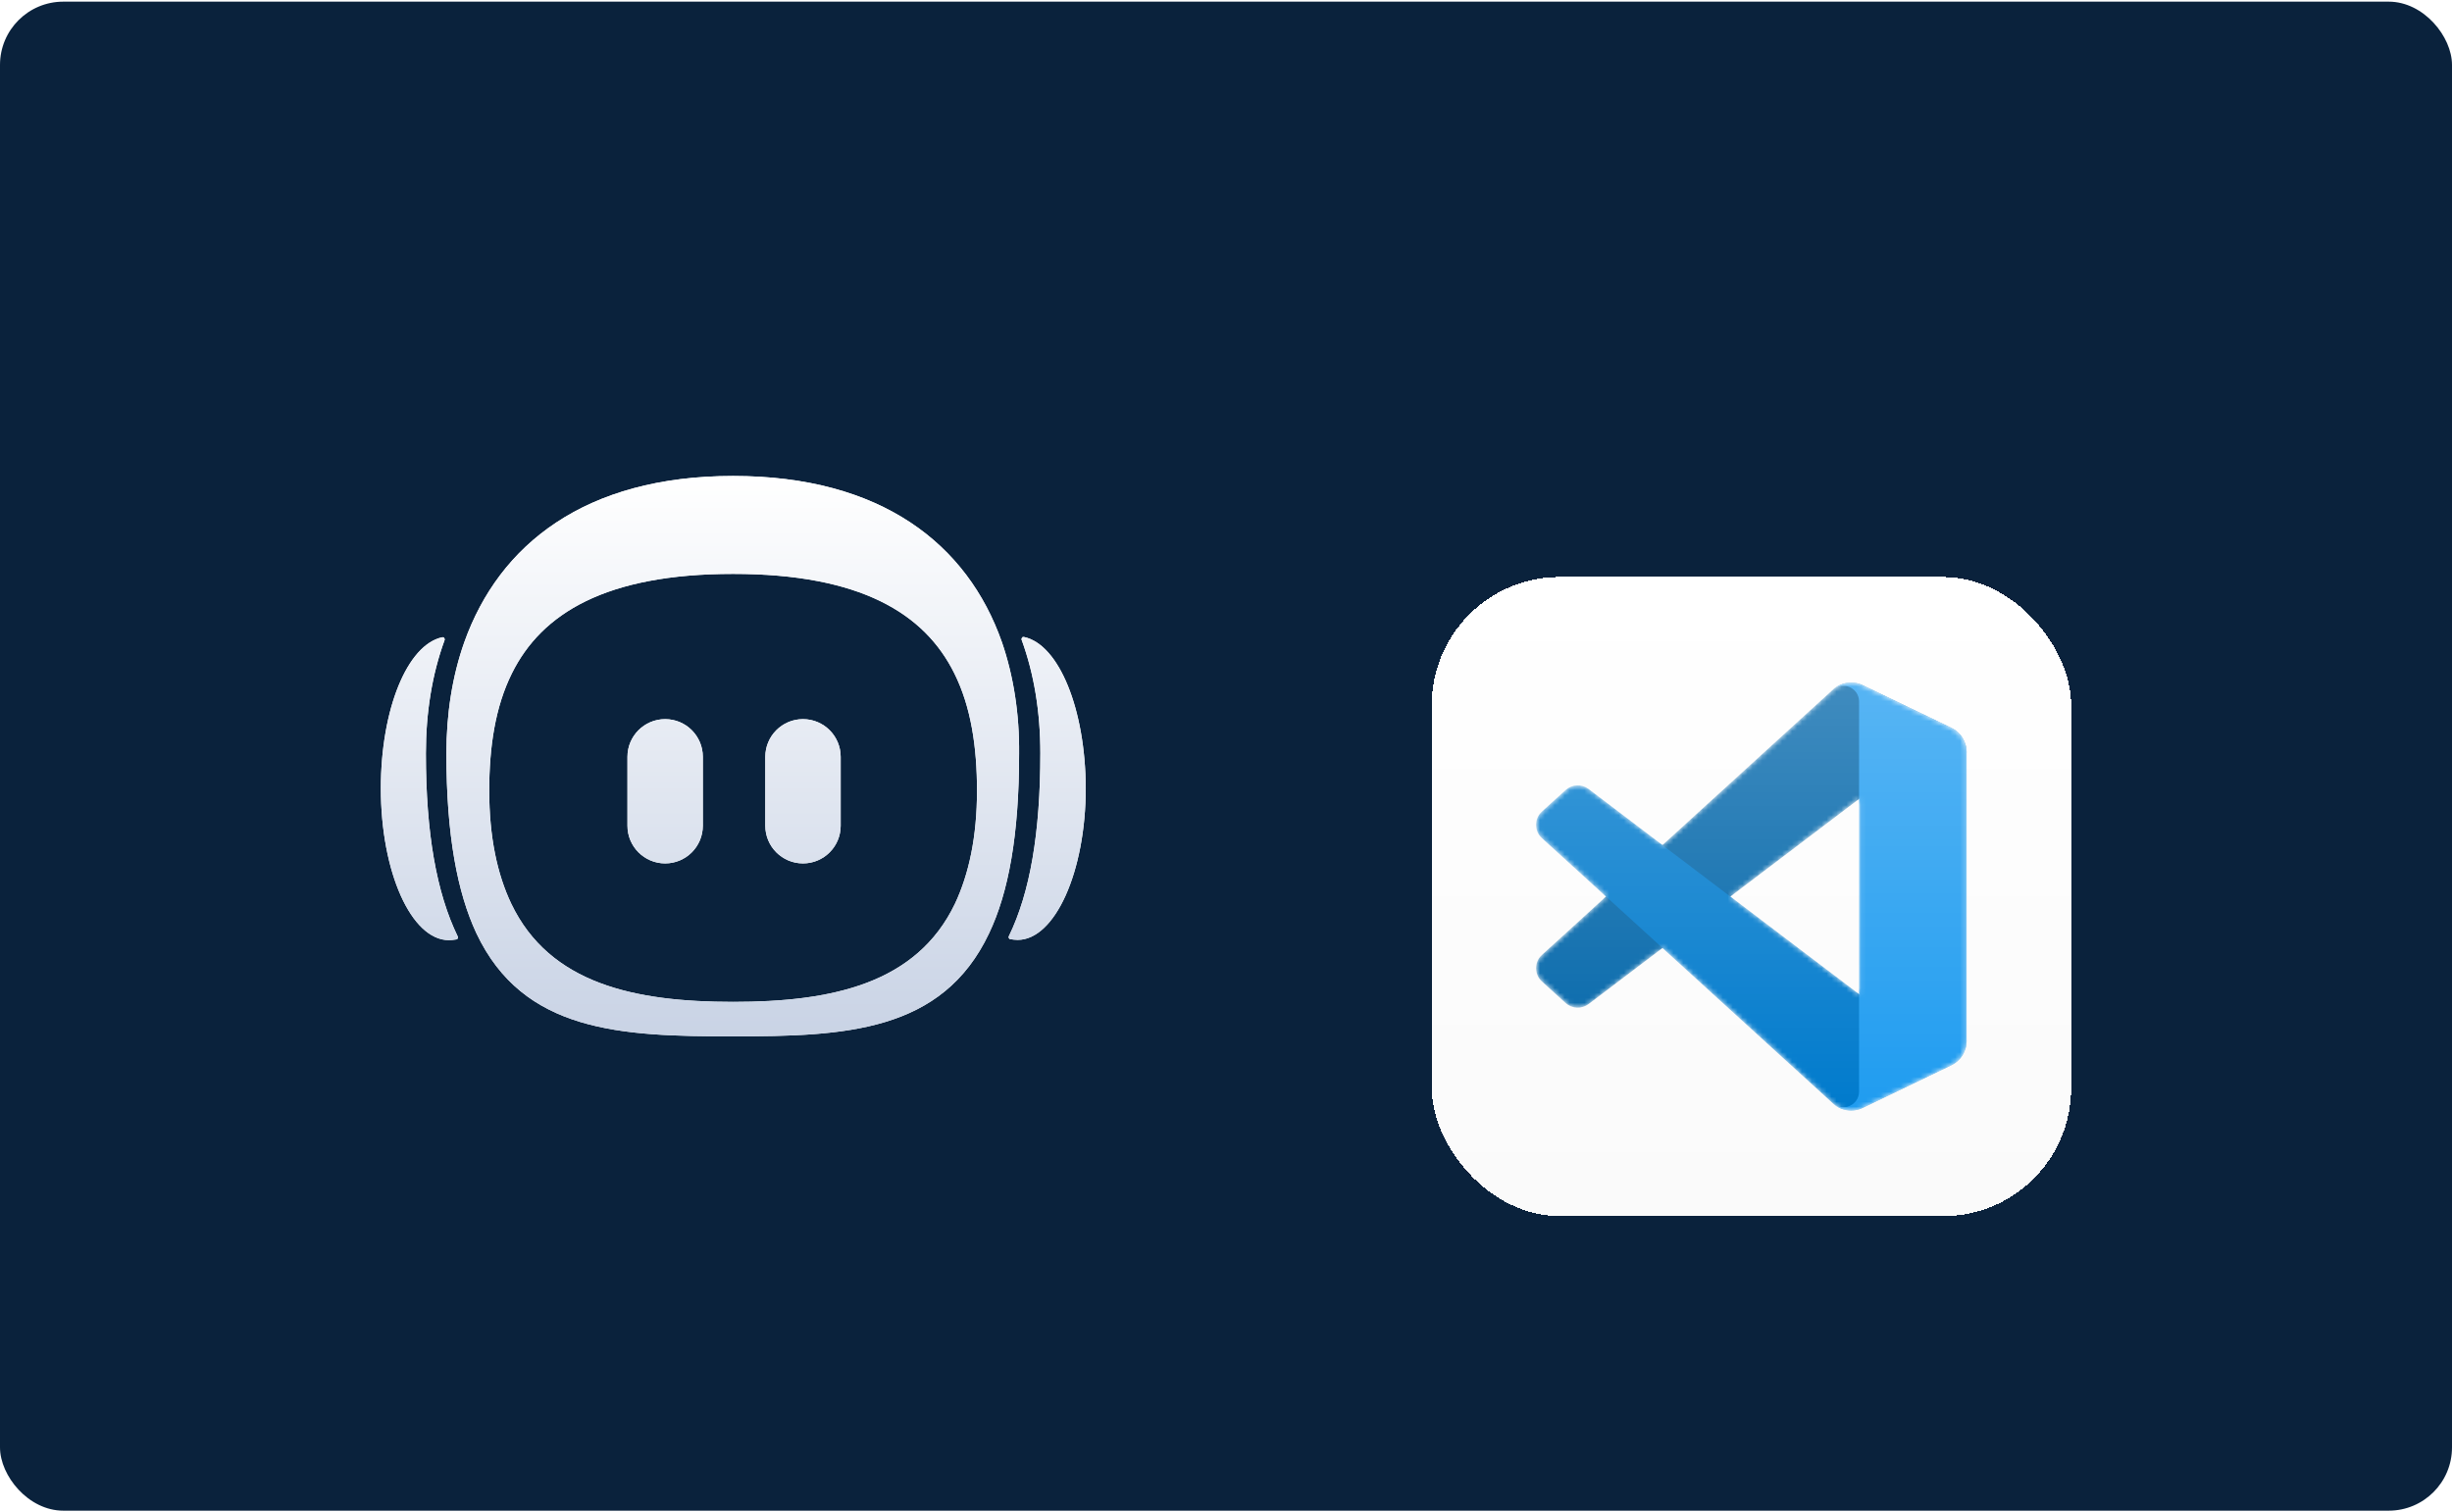 <svg width="496" height="306" viewBox="0 0 496 306" fill="none" xmlns="http://www.w3.org/2000/svg">
<rect y="0.335" width="496" height="305.33" rx="12.8" fill="#0A223C"/>
<path d="M134.548 145.509C130.338 145.509 126.924 148.922 126.924 153.133V167.075C126.924 171.285 130.338 174.699 134.548 174.699C138.759 174.699 142.172 171.285 142.172 167.075V153.133C142.172 148.922 138.759 145.509 134.548 145.509Z" fill="white"/>
<path d="M134.548 145.509C130.338 145.509 126.924 148.922 126.924 153.133V167.075C126.924 171.285 130.338 174.699 134.548 174.699C138.759 174.699 142.172 171.285 142.172 167.075V153.133C142.172 148.922 138.759 145.509 134.548 145.509Z" fill="url(#paint0_linear_5408_17066)"/>
<path d="M162.432 145.509C158.221 145.509 154.808 148.922 154.808 153.133V167.075C154.808 171.285 158.221 174.699 162.432 174.699C166.643 174.699 170.056 171.285 170.056 167.075V153.133C170.056 148.922 166.643 145.509 162.432 145.509Z" fill="white"/>
<path d="M162.432 145.509C158.221 145.509 154.808 148.922 154.808 153.133V167.075C154.808 171.285 158.221 174.699 162.432 174.699C166.643 174.699 170.056 171.285 170.056 167.075V153.133C170.056 148.922 166.643 145.509 162.432 145.509Z" fill="url(#paint1_linear_5408_17066)"/>
<path fill-rule="evenodd" clip-rule="evenodd" d="M202.668 129.922C195.705 110.109 178.298 96.307 148.297 96.307C118.371 96.307 100.964 110.183 93.927 129.922C91.483 136.824 90.297 144.467 90.297 152.481C90.297 168.955 92.52 180.605 96.371 188.842C105.853 208.878 125.557 209.694 148.223 209.694C170.89 209.694 190.594 208.878 200.075 188.842C204.001 180.605 206.149 168.955 206.149 152.481C206.224 144.467 205.038 136.824 202.668 129.922ZM193.187 182.831C185.409 199.083 168.224 202.719 148.297 202.719C128.372 202.719 111.186 199.083 103.408 182.831C100.594 176.895 98.964 169.4 98.964 159.976C98.964 151.22 100.149 143.057 103.557 136.23C109.557 124.134 122.52 116.12 148.297 116.12C174.075 116.12 187.038 124.134 193.038 136.23C196.446 143.057 197.631 151.22 197.631 159.976C197.631 169.326 196.001 176.821 193.187 182.831Z" fill="white"/>
<path fill-rule="evenodd" clip-rule="evenodd" d="M202.668 129.922C195.705 110.109 178.298 96.307 148.297 96.307C118.371 96.307 100.964 110.183 93.927 129.922C91.483 136.824 90.297 144.467 90.297 152.481C90.297 168.955 92.52 180.605 96.371 188.842C105.853 208.878 125.557 209.694 148.223 209.694C170.89 209.694 190.594 208.878 200.075 188.842C204.001 180.605 206.149 168.955 206.149 152.481C206.224 144.467 205.038 136.824 202.668 129.922ZM193.187 182.831C185.409 199.083 168.224 202.719 148.297 202.719C128.372 202.719 111.186 199.083 103.408 182.831C100.594 176.895 98.964 169.4 98.964 159.976C98.964 151.22 100.149 143.057 103.557 136.23C109.557 124.134 122.52 116.12 148.297 116.12C174.075 116.12 187.038 124.134 193.038 136.23C196.446 143.057 197.631 151.22 197.631 159.976C197.631 169.326 196.001 176.821 193.187 182.831Z" fill="url(#paint2_linear_5408_17066)"/>
<path d="M86.15 152.459C86.15 144.147 87.409 136.43 89.928 129.529C90.002 129.38 89.928 129.232 89.854 129.083C89.78 128.935 89.631 128.935 89.483 128.935C82.372 130.419 77.039 143.554 77.039 159.508C77.039 176.427 83.187 190.23 90.817 190.23C91.277 190.23 91.678 190.171 92.125 190.106C92.182 190.098 92.24 190.09 92.298 190.082C92.446 190.082 92.52 190.007 92.594 189.859C92.668 189.71 92.668 189.636 92.594 189.488C88.298 180.657 86.15 168.562 86.15 152.459Z" fill="white"/>
<path d="M86.15 152.459C86.15 144.147 87.409 136.43 89.928 129.529C90.002 129.38 89.928 129.232 89.854 129.083C89.78 128.935 89.631 128.935 89.483 128.935C82.372 130.419 77.039 143.554 77.039 159.508C77.039 176.427 83.187 190.23 90.817 190.23C91.277 190.23 91.678 190.171 92.125 190.106C92.182 190.098 92.24 190.09 92.298 190.082C92.446 190.082 92.52 190.007 92.594 189.859C92.668 189.71 92.668 189.636 92.594 189.488C88.298 180.657 86.15 168.562 86.15 152.459Z" fill="url(#paint3_linear_5408_17066)"/>
<path d="M206.742 129.026C206.816 128.878 206.964 128.878 207.112 128.878C214.223 130.362 219.557 143.497 219.631 159.451C219.631 176.37 213.409 190.173 205.853 190.173C205.335 190.173 204.816 190.098 204.372 190.024C204.224 190.024 204.149 189.95 204.075 189.802C204.001 189.653 204.001 189.579 204.075 189.431C208.372 180.6 210.446 168.504 210.446 152.401C210.446 144.09 209.187 136.373 206.668 129.472C206.594 129.324 206.668 129.175 206.741 129.027L206.742 129.026Z" fill="white"/>
<path d="M206.742 129.026C206.816 128.878 206.964 128.878 207.112 128.878C214.223 130.362 219.557 143.497 219.631 159.451C219.631 176.37 213.409 190.173 205.853 190.173C205.335 190.173 204.816 190.098 204.372 190.024C204.224 190.024 204.149 189.95 204.075 189.802C204.001 189.653 204.001 189.579 204.075 189.431C208.372 180.6 210.446 168.504 210.446 152.401C210.446 144.09 209.187 136.373 206.668 129.472C206.594 129.324 206.668 129.175 206.741 129.027L206.742 129.026Z" fill="url(#paint4_linear_5408_17066)"/>
<g filter="url(#filter0_ddd_5408_17066)">
<rect x="289.631" y="88.335" width="129.33" height="129.33" rx="25.866" fill="url(#paint5_linear_5408_17066)" shape-rendering="crispEdges"/>
<mask id="mask0_5408_17066" style="mask-type:alpha" maskUnits="userSpaceOnUse" x="310" y="109" width="88" height="88">
<path fill-rule="evenodd" clip-rule="evenodd" d="M372.498 195.922C373.869 196.457 375.432 196.422 376.816 195.756L394.736 187.134C396.619 186.228 397.816 184.322 397.816 182.231V123.765C397.816 121.674 396.619 119.768 394.736 118.862L376.816 110.239C375 109.365 372.875 109.579 371.281 110.738C371.053 110.904 370.837 111.088 370.633 111.292L336.328 142.589L321.385 131.247C319.994 130.191 318.049 130.277 316.757 131.452L311.964 135.812C310.384 137.249 310.382 139.735 311.96 141.175L324.919 152.998L311.96 164.82C310.382 166.26 310.384 168.746 311.964 170.184L316.757 174.543C318.049 175.718 319.994 175.805 321.385 174.749L336.328 163.406L370.633 194.704C371.176 195.247 371.813 195.656 372.498 195.922ZM376.07 133.239L350.04 152.998L376.07 172.756V133.239Z" fill="white"/>
</mask>
<g mask="url(#mask0_5408_17066)">
<path d="M394.735 118.876L376.801 110.241C374.726 109.242 372.245 109.663 370.616 111.292L311.907 164.821C310.328 166.26 310.33 168.746 311.911 170.184L316.707 174.543C317.999 175.719 319.946 175.805 321.338 174.749L392.037 121.116C394.408 119.317 397.815 121.008 397.815 123.985V123.777C397.815 121.687 396.618 119.782 394.735 118.876Z" fill="#0065A9"/>
<g filter="url(#filter1_d_5408_17066)">
<path d="M394.736 187.121L376.802 195.755C374.726 196.755 372.245 196.333 370.616 194.704L311.908 141.176C310.329 139.736 310.33 137.25 311.912 135.812L316.707 131.453C318 130.278 319.947 130.191 321.339 131.247L392.037 184.881C394.409 186.68 397.816 184.988 397.816 182.011V182.219C397.816 184.309 396.619 186.214 394.736 187.121Z" fill="#007ACC"/>
</g>
<g filter="url(#filter2_d_5408_17066)">
<path d="M376.803 195.756C374.726 196.755 372.245 196.333 370.616 194.704C372.624 196.711 376.056 195.289 376.056 192.45V113.545C376.056 110.706 372.624 109.285 370.616 111.292C372.245 109.663 374.726 109.241 376.803 110.239L394.733 118.862C396.617 119.768 397.816 121.674 397.816 123.765V182.231C397.816 184.322 396.617 186.228 394.733 187.134L376.803 195.756Z" fill="#1F9CF0"/>
</g>
<g style="mix-blend-mode:overlay" opacity="0.25">
<path fill-rule="evenodd" clip-rule="evenodd" d="M372.444 195.922C373.815 196.455 375.379 196.421 376.762 195.756L394.682 187.133C396.565 186.227 397.762 184.321 397.762 182.23V123.764C397.762 121.673 396.565 119.767 394.682 118.861L376.762 110.238C374.946 109.364 372.821 109.578 371.227 110.737C371 110.903 370.783 111.087 370.579 111.291L336.274 142.588L321.332 131.246C319.941 130.19 317.995 130.276 316.703 131.451L311.91 135.811C310.33 137.248 310.328 139.735 311.907 141.174L324.865 152.997L311.907 164.819C310.328 166.259 310.33 168.745 311.91 170.183L316.703 174.542C317.995 175.717 319.941 175.804 321.332 174.748L336.274 163.405L370.579 194.703C371.122 195.246 371.759 195.655 372.444 195.922ZM376.016 133.238L349.986 152.997L376.016 172.756V133.238Z" fill="url(#paint6_linear_5408_17066)"/>
</g>
</g>
</g>
<defs>
<filter id="filter0_ddd_5408_17066" x="232.825" y="45.73" width="242.943" height="254.562" filterUnits="userSpaceOnUse" color-interpolation-filters="sRGB">
<feFlood flood-opacity="0" result="BackgroundImageFix"/>
<feColorMatrix in="SourceAlpha" type="matrix" values="0 0 0 0 0 0 0 0 0 0 0 0 0 0 0 0 0 0 127 0" result="hardAlpha"/>
<feOffset dy="3.873"/>
<feGaussianBlur stdDeviation="7.746"/>
<feComposite in2="hardAlpha" operator="out"/>
<feColorMatrix type="matrix" values="0 0 0 0 0 0 0 0 0 0 0 0 0 0 0 0 0 0 0.08 0"/>
<feBlend mode="normal" in2="BackgroundImageFix" result="effect1_dropShadow_5408_17066"/>
<feColorMatrix in="SourceAlpha" type="matrix" values="0 0 0 0 0 0 0 0 0 0 0 0 0 0 0 0 0 0 127 0" result="hardAlpha"/>
<feOffset dy="-1.291"/>
<feGaussianBlur stdDeviation="20.657"/>
<feComposite in2="hardAlpha" operator="out"/>
<feColorMatrix type="matrix" values="0 0 0 0 0.196 0 0 0 0 0.196 0 0 0 0 0.365 0 0 0 0.06 0"/>
<feBlend mode="normal" in2="effect1_dropShadow_5408_17066" result="effect2_dropShadow_5408_17066"/>
<feColorMatrix in="SourceAlpha" type="matrix" values="0 0 0 0 0 0 0 0 0 0 0 0 0 0 0 0 0 0 127 0" result="hardAlpha"/>
<feOffset dy="25.821"/>
<feGaussianBlur stdDeviation="28.403"/>
<feComposite in2="hardAlpha" operator="out"/>
<feColorMatrix type="matrix" values="0 0 0 0 0.196 0 0 0 0 0.196 0 0 0 0 0.365 0 0 0 0.12 0"/>
<feBlend mode="normal" in2="effect2_dropShadow_5408_17066" result="effect3_dropShadow_5408_17066"/>
<feBlend mode="normal" in="SourceGraphic" in2="effect3_dropShadow_5408_17066" result="shape"/>
</filter>
<filter id="filter1_d_5408_17066" x="301.58" y="121.366" width="105.38" height="84.071" filterUnits="userSpaceOnUse" color-interpolation-filters="sRGB">
<feFlood flood-opacity="0" result="BackgroundImageFix"/>
<feColorMatrix in="SourceAlpha" type="matrix" values="0 0 0 0 0 0 0 0 0 0 0 0 0 0 0 0 0 0 127 0" result="hardAlpha"/>
<feOffset/>
<feGaussianBlur stdDeviation="4.572"/>
<feColorMatrix type="matrix" values="0 0 0 0 0 0 0 0 0 0 0 0 0 0 0 0 0 0 0.25 0"/>
<feBlend mode="overlay" in2="BackgroundImageFix" result="effect1_dropShadow_5408_17066"/>
<feBlend mode="normal" in="SourceGraphic" in2="effect1_dropShadow_5408_17066" result="shape"/>
</filter>
<filter id="filter2_d_5408_17066" x="361.472" y="100.559" width="45.488" height="104.878" filterUnits="userSpaceOnUse" color-interpolation-filters="sRGB">
<feFlood flood-opacity="0" result="BackgroundImageFix"/>
<feColorMatrix in="SourceAlpha" type="matrix" values="0 0 0 0 0 0 0 0 0 0 0 0 0 0 0 0 0 0 127 0" result="hardAlpha"/>
<feOffset/>
<feGaussianBlur stdDeviation="4.572"/>
<feColorMatrix type="matrix" values="0 0 0 0 0 0 0 0 0 0 0 0 0 0 0 0 0 0 0.25 0"/>
<feBlend mode="overlay" in2="BackgroundImageFix" result="effect1_dropShadow_5408_17066"/>
<feBlend mode="normal" in="SourceGraphic" in2="effect1_dropShadow_5408_17066" result="shape"/>
</filter>
<linearGradient id="paint0_linear_5408_17066" x1="148.335" y1="96.307" x2="148.335" y2="209.694" gradientUnits="userSpaceOnUse">
<stop stop-color="white"/>
<stop offset="1" stop-color="#C9D3E5"/>
</linearGradient>
<linearGradient id="paint1_linear_5408_17066" x1="148.335" y1="96.307" x2="148.335" y2="209.694" gradientUnits="userSpaceOnUse">
<stop stop-color="white"/>
<stop offset="1" stop-color="#C9D3E5"/>
</linearGradient>
<linearGradient id="paint2_linear_5408_17066" x1="148.335" y1="96.307" x2="148.335" y2="209.694" gradientUnits="userSpaceOnUse">
<stop stop-color="white"/>
<stop offset="1" stop-color="#C9D3E5"/>
</linearGradient>
<linearGradient id="paint3_linear_5408_17066" x1="148.335" y1="96.307" x2="148.335" y2="209.694" gradientUnits="userSpaceOnUse">
<stop stop-color="white"/>
<stop offset="1" stop-color="#C9D3E5"/>
</linearGradient>
<linearGradient id="paint4_linear_5408_17066" x1="148.335" y1="96.307" x2="148.335" y2="209.694" gradientUnits="userSpaceOnUse">
<stop stop-color="white"/>
<stop offset="1" stop-color="#C9D3E5"/>
</linearGradient>
<linearGradient id="paint5_linear_5408_17066" x1="354.296" y1="88.335" x2="354.296" y2="217.665" gradientUnits="userSpaceOnUse">
<stop stop-color="white"/>
<stop offset="1" stop-color="#FAFAFA"/>
</linearGradient>
<linearGradient id="paint6_linear_5408_17066" x1="354.243" y1="109.702" x2="354.243" y2="196.292" gradientUnits="userSpaceOnUse">
<stop stop-color="white"/>
<stop offset="1" stop-color="white" stop-opacity="0"/>
</linearGradient>
</defs>
</svg>
